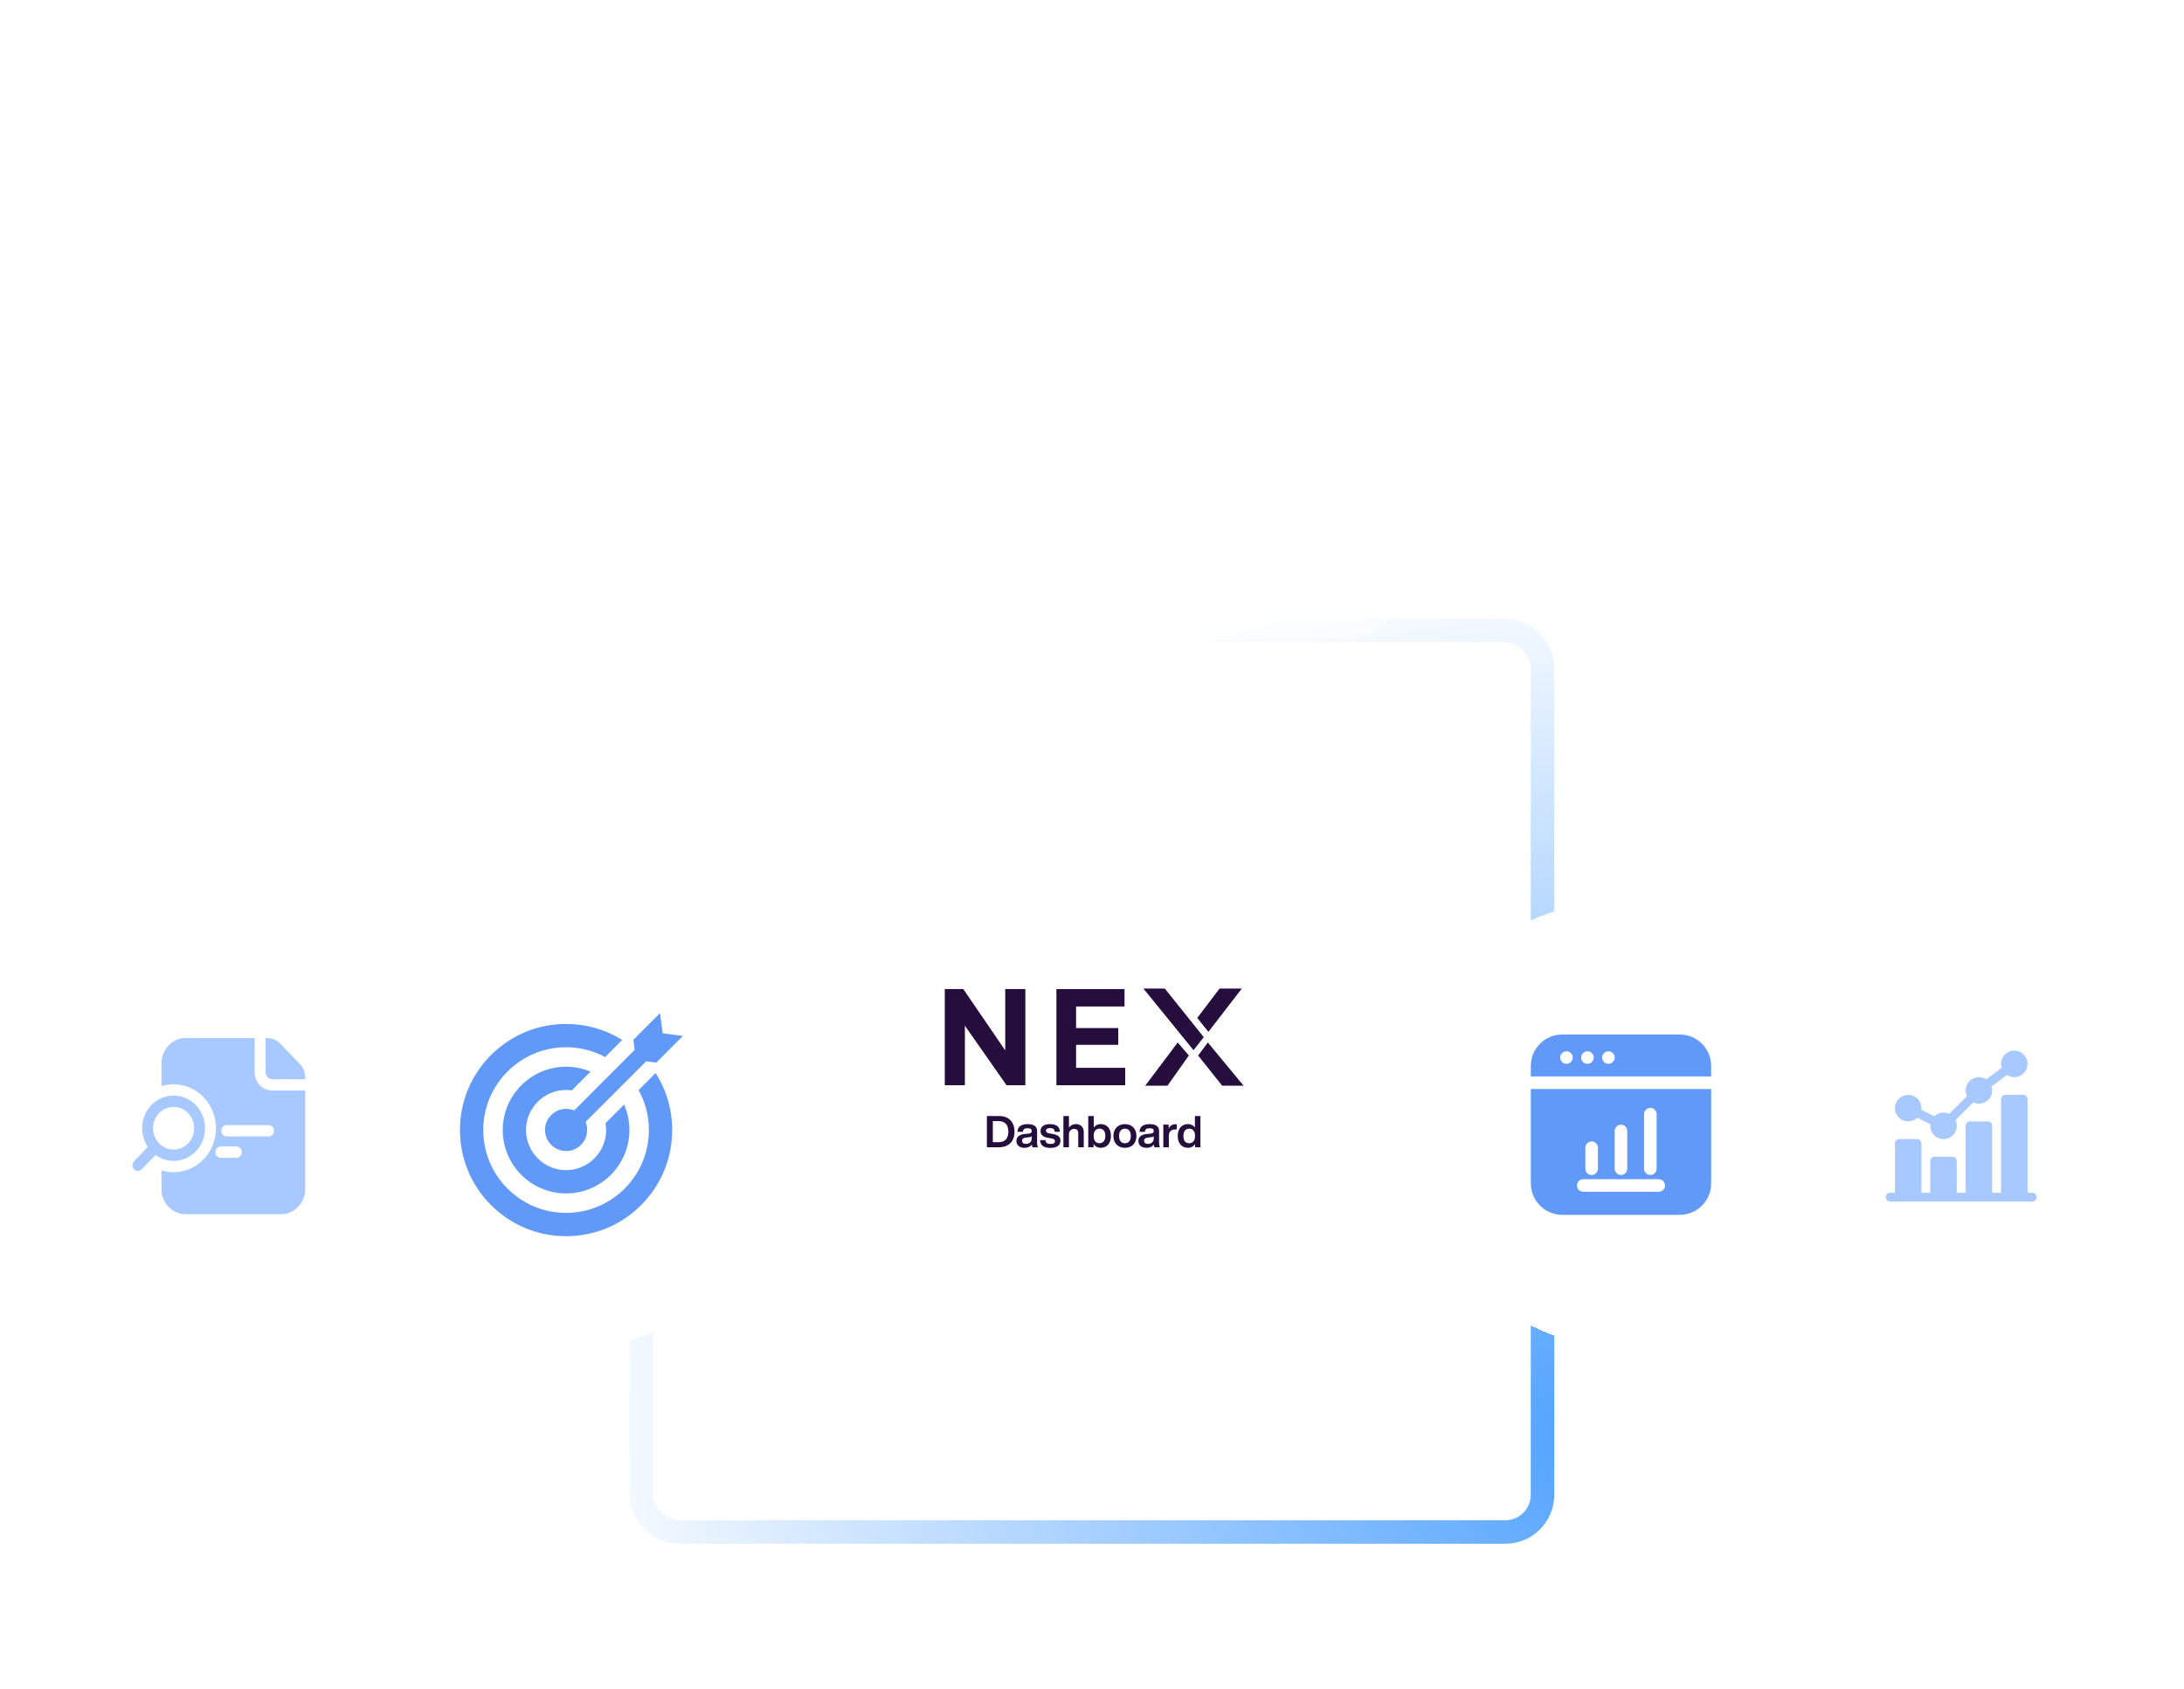 <svg width="260" height="201" viewBox="0 0 260 201" fill="none" xmlns="http://www.w3.org/2000/svg">
<rect opacity="0.5" x="3" y="90.383" width="75.524" height="75.524" rx="6.229" fill="url(#paint0_linear_3638_308686)"/>
<rect opacity="0.5" x="3" y="180.281" width="75.524" height="75.524" rx="6.229" fill="url(#paint1_linear_3638_308686)"/>
<rect opacity="0.5" x="181.299" y="90.383" width="75.524" height="75.524" rx="6.229" fill="url(#paint2_linear_3638_308686)"/>
<rect opacity="0.5" x="181.299" y="180.281" width="75.524" height="75.524" rx="6.229" fill="url(#paint3_linear_3638_308686)"/>
<rect opacity="0.5" x="91.385" y="180.598" width="75.524" height="75.524" rx="6.229" fill="url(#paint4_linear_3638_308686)"/>
<rect opacity="0.5" x="179.014" y="0.488" width="75.524" height="75.524" rx="6.229" fill="url(#paint5_linear_3638_308686)"/>
<g filter="url(#filter0_d_3638_308686)">
<rect x="74.906" y="71.5" width="110.127" height="110.127" rx="5.825" fill="white"/>
<rect x="76.306" y="72.9" width="107.327" height="107.327" rx="4.425" stroke="url(#paint6_radial_3638_308686)" stroke-width="2.8"/>
</g>
<g filter="url(#filter1_d_3638_308686)">
<rect x="97.703" y="94.684" width="64.39" height="64.39" rx="32.195" fill="white" shape-rendering="crispEdges"/>
<path d="M114.276 128.579H111.882V117.133H114.088L119.081 124.433V117.133H121.475V128.579H119.237L114.276 121.495V128.579Z" fill="#250E3E"/>
<path d="M133.362 128.579H125.173V117.133H133.281V119.205H127.515V121.773H132.536V123.768H127.515V126.506H133.362V128.579Z" fill="#250E3E"/>
<path d="M141.493 124.312L135.653 117.133H138.052L142.64 122.856L141.493 124.312Z" fill="#250E3E" stroke="#250E3E" stroke-width="0.115"/>
<path d="M143.265 122.127L142.014 120.566L144.621 117.133H147.123L143.265 122.127Z" fill="#250E3E" stroke="#250E3E" stroke-width="0.115"/>
<path d="M139.616 123.582L135.862 128.576H138.364L140.867 125.039L139.616 123.582Z" fill="#250E3E" stroke="#250E3E" stroke-width="0.115"/>
<path d="M144.933 128.576L142.118 125.039L143.202 123.582L147.331 128.576H144.933Z" fill="#250E3E" stroke="#250E3E" stroke-width="0.115"/>
<path d="M141.659 133.616V132.242H142.317V135.961H141.68V135.585C141.497 135.857 141.215 136.024 140.828 136.024C140.081 136.024 139.616 135.47 139.616 134.614C139.616 133.757 140.081 133.203 140.828 133.203C141.199 133.203 141.476 133.355 141.659 133.616ZM140.98 135.481C141.408 135.481 141.674 135.183 141.674 134.614C141.674 134.044 141.408 133.747 140.98 133.747C140.556 133.747 140.29 134.065 140.29 134.635C140.29 135.204 140.556 135.481 140.98 135.481Z" fill="#250E3E"/>
<path d="M139.339 133.223C139.397 133.223 139.444 133.223 139.501 133.233V133.839H139.334C138.848 133.839 138.556 134.079 138.556 134.591V135.96H137.897V133.264H138.535V133.745C138.665 133.442 138.921 133.223 139.339 133.223Z" fill="#250E3E"/>
<path d="M137.505 135.965H136.846C136.805 135.892 136.784 135.767 136.773 135.636C136.596 135.887 136.303 136.028 135.906 136.028C135.332 136.028 134.935 135.74 134.935 135.218C134.935 134.769 135.206 134.45 135.969 134.377L136.376 134.341C136.627 134.309 136.758 134.231 136.758 134.032C136.758 133.823 136.648 133.698 136.267 133.698C135.89 133.698 135.734 133.797 135.708 134.126H135.06C135.096 133.557 135.431 133.207 136.272 133.207C137.076 133.207 137.395 133.531 137.395 134.017V135.453C137.395 135.646 137.431 135.861 137.505 135.965ZM136.063 135.558C136.413 135.558 136.758 135.37 136.758 134.899V134.654C136.69 134.717 136.59 134.748 136.449 134.764L136.094 134.805C135.729 134.847 135.608 134.978 135.608 135.192C135.608 135.417 135.76 135.558 136.063 135.558Z" fill="#250E3E"/>
<path d="M133.33 136.028C132.51 136.028 131.957 135.474 131.957 134.617C131.957 133.761 132.51 133.207 133.33 133.207C134.15 133.207 134.699 133.761 134.699 134.617C134.699 135.474 134.15 136.028 133.33 136.028ZM133.33 135.484C133.753 135.484 134.03 135.187 134.03 134.617C134.03 134.048 133.753 133.75 133.33 133.75C132.902 133.75 132.63 134.048 132.63 134.617C132.63 135.187 132.902 135.484 133.33 135.484Z" fill="#250E3E"/>
<path d="M130.458 133.203C131.2 133.203 131.664 133.757 131.664 134.614C131.664 135.47 131.2 136.024 130.458 136.024C130.066 136.024 129.779 135.857 129.596 135.575V135.961H128.964V132.242H129.622V133.616C129.805 133.355 130.082 133.203 130.458 133.203ZM130.301 135.481C130.729 135.481 130.996 135.162 130.996 134.593C130.996 134.023 130.729 133.747 130.301 133.747C129.873 133.747 129.606 134.044 129.606 134.614C129.606 135.183 129.873 135.481 130.301 135.481Z" fill="#250E3E"/>
<path d="M127.483 133.203C128.047 133.203 128.429 133.532 128.429 134.175V135.961H127.77V134.285C127.77 133.94 127.598 133.773 127.264 133.773C126.976 133.773 126.663 133.971 126.663 134.452V135.961H126.005V132.242H126.663V133.626C126.841 133.381 127.117 133.203 127.483 133.203Z" fill="#250E3E"/>
<path d="M124.458 136.038C123.69 136.038 123.267 135.761 123.225 135.108H123.868C123.904 135.448 124.077 135.568 124.468 135.568C124.85 135.568 125.001 135.448 125.001 135.244C125.001 135.051 124.881 134.957 124.474 134.889L124.165 134.837C123.586 134.738 123.283 134.482 123.283 134.022C123.283 133.515 123.68 133.207 124.4 133.207C125.231 133.207 125.57 133.567 125.591 134.121H124.97C124.954 133.776 124.74 133.677 124.4 133.677C124.082 133.677 123.93 133.797 123.93 133.991C123.93 134.189 124.087 134.267 124.38 134.32L124.719 134.372C125.367 134.487 125.654 134.727 125.654 135.192C125.654 135.735 125.21 136.038 124.458 136.038Z" fill="#250E3E"/>
<path d="M122.982 135.965H122.323C122.282 135.892 122.261 135.767 122.25 135.636C122.073 135.887 121.78 136.028 121.383 136.028C120.809 136.028 120.412 135.74 120.412 135.218C120.412 134.769 120.683 134.45 121.446 134.377L121.853 134.341C122.104 134.309 122.235 134.231 122.235 134.032C122.235 133.823 122.125 133.698 121.744 133.698C121.368 133.698 121.211 133.797 121.185 134.126H120.537C120.574 133.557 120.908 133.207 121.749 133.207C122.553 133.207 122.872 133.531 122.872 134.017V135.453C122.872 135.646 122.908 135.861 122.982 135.965ZM121.54 135.558C121.89 135.558 122.235 135.37 122.235 134.899V134.654C122.167 134.717 122.067 134.748 121.926 134.764L121.571 134.805C121.206 134.847 121.085 134.978 121.085 135.192C121.085 135.417 121.237 135.558 121.54 135.558Z" fill="#250E3E"/>
<path d="M118.317 132.242C119.529 132.242 120.182 132.968 120.182 134.102C120.182 135.235 119.529 135.961 118.317 135.961H116.896V132.242H118.317ZM117.602 135.355H118.307C119.028 135.355 119.451 134.927 119.451 134.102C119.451 133.276 119.028 132.848 118.307 132.848H117.602V135.355Z" fill="#250E3E"/>
</g>
<g filter="url(#filter2_d_3638_308686)">
<rect x="208.814" y="109.371" width="48.441" height="48.441" rx="24.22" fill="white" shape-rendering="crispEdges"/>
<g clip-path="url(#clip0_3638_308686)">
<path d="M226.717 133.03C227.142 133.03 227.526 132.859 227.81 132.586L229.369 133.365C229.361 133.428 229.349 133.491 229.349 133.556C229.349 134.427 230.058 135.136 230.929 135.136C231.8 135.136 232.509 134.427 232.509 133.556C232.509 133.313 232.449 133.086 232.35 132.88L234.464 130.765C234.67 130.864 234.898 130.924 235.141 130.924C236.012 130.924 236.721 130.215 236.721 129.344C236.721 129.18 236.688 129.025 236.642 128.876L238.479 127.499C238.73 127.666 239.03 127.765 239.353 127.765C240.224 127.765 240.933 127.056 240.933 126.185C240.933 125.314 240.224 124.605 239.353 124.605C238.482 124.605 237.774 125.314 237.774 126.185C237.774 126.349 237.806 126.504 237.853 126.653L236.016 128.03C235.765 127.863 235.464 127.765 235.141 127.765C234.27 127.765 233.562 128.473 233.562 129.344C233.562 129.587 233.621 129.815 233.72 130.021L231.606 132.135C231.4 132.037 231.172 131.977 230.929 131.977C230.504 131.977 230.12 132.147 229.836 132.421L228.277 131.642C228.285 131.578 228.296 131.516 228.296 131.45C228.296 130.579 227.588 129.871 226.717 129.871C225.846 129.871 225.137 130.579 225.137 131.45C225.137 132.321 225.846 133.03 226.717 133.03Z" fill="#A8C9FF"/>
<path d="M241.494 141.521H240.933V130.394C240.933 130.103 240.697 129.867 240.406 129.867H238.3C238.009 129.867 237.774 130.103 237.774 130.394V141.521H236.72V133.553C236.72 133.262 236.485 133.026 236.194 133.026H234.088C233.797 133.026 233.561 133.262 233.561 133.553V141.521H232.508V137.765C232.508 137.474 232.273 137.239 231.982 137.239H229.876C229.585 137.239 229.349 137.474 229.349 137.765V141.521H228.296V135.659C228.296 135.368 228.061 135.132 227.77 135.132H225.663C225.373 135.132 225.137 135.368 225.137 135.659V141.521H224.575C224.284 141.521 224.049 141.756 224.049 142.047C224.049 142.338 224.284 142.574 224.575 142.574H241.494C241.785 142.574 242.021 142.338 242.021 142.047C242.021 141.756 241.785 141.521 241.494 141.521Z" fill="#A8C9FF"/>
</g>
</g>
<g filter="url(#filter3_d_3638_308686)">
<rect x="1.708" y="109.371" width="48.441" height="48.441" rx="24.22" fill="white" shape-rendering="crispEdges"/>
<path d="M31.965 129.355C30.811 129.355 29.871 128.38 29.871 127.184V123.109H21.668C20.072 123.109 18.78 124.45 18.78 126.105V128.829C19.242 128.687 19.726 128.613 20.221 128.613C21.571 128.613 22.838 129.157 23.79 130.143C25.757 132.185 25.758 135.506 23.791 137.547C22.838 138.535 21.571 139.078 20.221 139.078C19.729 139.078 19.245 139.003 18.78 138.858V141.081C18.78 142.736 20.072 144.077 21.668 144.077H32.998C34.593 144.077 35.886 142.736 35.886 141.081V129.355H31.965ZM27.696 137.36H25.848C25.489 137.36 25.198 137.058 25.198 136.686C25.198 136.314 25.489 136.012 25.848 136.012H27.696C28.055 136.012 28.346 136.314 28.346 136.686C28.346 137.058 28.055 137.36 27.696 137.36ZM31.523 134.822H26.548C26.189 134.822 25.898 134.52 25.898 134.148C25.898 133.776 26.189 133.474 26.548 133.474H31.523C31.882 133.474 32.173 133.776 32.173 134.148C32.173 134.52 31.882 134.822 31.523 134.822Z" fill="#A8C9FF"/>
<path d="M20.221 137.73C21.181 137.73 22.141 137.351 22.872 136.593C24.332 135.078 24.332 132.612 22.872 131.096C21.411 129.583 19.033 129.583 17.571 131.096C16.268 132.448 16.136 134.553 17.158 136.068L15.513 137.774C15.259 138.038 15.259 138.464 15.513 138.727C15.64 138.859 15.807 138.925 15.973 138.925C16.139 138.925 16.305 138.859 16.432 138.727L18.078 137.021C18.72 137.489 19.468 137.73 20.221 137.73ZM18.49 132.05C19.444 131.06 20.998 131.06 21.951 132.05C22.906 133.039 22.906 134.651 21.951 135.64C20.997 136.63 19.444 136.63 18.489 135.64C17.536 134.651 17.536 133.04 18.49 132.05Z" fill="#A8C9FF"/>
<path d="M31.172 127.183C31.172 127.637 31.528 128.007 31.966 128.007H35.887V127.782C35.887 127.183 35.656 126.614 35.252 126.195L32.912 123.768C32.507 123.349 31.958 123.109 31.381 123.109H31.172V127.183Z" fill="#A8C9FF"/>
</g>
<g filter="url(#filter4_d_3638_308686)">
<rect x="165.913" y="106.801" width="53.146" height="53.146" rx="26.573" fill="white" shape-rendering="crispEdges"/>
<path fill-rule="evenodd" clip-rule="evenodd" d="M203.219 129.131H181.753V140.363C181.753 142.431 183.429 144.107 185.497 144.107H199.475C201.543 144.107 203.219 142.431 203.219 140.363V129.131ZM187.993 141.361H196.979C197.393 141.361 197.728 141.026 197.728 140.613C197.728 140.199 197.393 139.864 196.979 139.864H187.993C187.58 139.864 187.244 140.199 187.244 140.613C187.244 141.026 187.58 141.361 187.993 141.361ZM196.73 138.616V132.126C196.73 131.712 196.394 131.377 195.981 131.377C195.567 131.377 195.232 131.712 195.232 132.126V138.616C195.232 139.029 195.567 139.365 195.981 139.365C196.394 139.365 196.73 139.029 196.73 138.616ZM189.74 138.616V136.12C189.74 135.706 189.405 135.371 188.992 135.371C188.578 135.371 188.243 135.706 188.243 136.12V138.616C188.243 139.029 188.578 139.365 188.992 139.365C189.405 139.365 189.74 139.029 189.74 138.616ZM193.235 138.616V134.123C193.235 133.709 192.9 133.374 192.486 133.374C192.073 133.374 191.737 133.709 191.737 134.123V138.616C191.737 139.029 192.073 139.365 192.486 139.365C192.9 139.365 193.235 139.029 193.235 138.616ZM181.753 127.633H203.219V126.385C203.219 124.317 201.543 122.641 199.475 122.641H185.497C183.429 122.641 181.753 124.317 181.753 126.385V127.633ZM185.996 124.638C186.41 124.638 186.745 124.973 186.745 125.386C186.745 125.8 186.41 126.135 185.996 126.135C185.583 126.135 185.247 125.8 185.247 125.386C185.247 124.973 185.583 124.638 185.996 124.638ZM190.989 124.638C191.402 124.638 191.737 124.973 191.737 125.386C191.737 125.8 191.402 126.135 190.989 126.135C190.575 126.135 190.24 125.8 190.24 125.386C190.24 124.973 190.575 124.638 190.989 124.638ZM188.492 124.638C188.906 124.638 189.241 124.973 189.241 125.386C189.241 125.8 188.906 126.135 188.492 126.135C188.079 126.135 187.744 125.8 187.744 125.386C187.744 124.973 188.079 124.638 188.492 124.638Z" fill="#6099F7"/>
</g>
<g filter="url(#filter5_d_3638_308686)">
<rect x="40.965" y="106.801" width="53.146" height="53.146" rx="26.573" fill="white" shape-rendering="crispEdges"/>
<path d="M75.536 129.258C76.317 130.67 76.763 132.293 76.763 134.017C76.763 139.455 72.339 143.878 66.902 143.878C61.465 143.878 57.041 139.455 57.041 134.017C57.041 128.58 61.465 124.157 66.902 124.157C68.583 124.157 70.168 124.58 71.554 125.325L73.585 123.295C71.599 122.052 69.302 121.387 66.902 121.387C63.528 121.387 60.356 122.701 57.971 125.086C55.585 127.472 54.271 130.644 54.271 134.018C54.271 137.391 55.585 140.563 57.971 142.949C60.356 145.335 63.528 146.648 66.902 146.648C70.276 146.648 73.448 145.335 75.833 142.949C78.219 140.563 79.533 137.391 79.533 134.018C79.533 131.577 78.844 129.242 77.561 127.233L75.536 129.258Z" fill="#6099F7"/>
<path d="M67.868 131.684C66.959 131.312 65.871 131.491 65.134 132.228C64.15 133.212 64.15 134.799 65.134 135.775C66.117 136.759 67.704 136.759 68.68 135.775C69.418 135.037 69.597 133.95 69.225 133.041L76.43 125.835L77.63 125.992L80.804 122.817L78.405 122.497L78.084 120.098L74.91 123.279L75.067 124.479L67.868 131.684Z" fill="#6099F7"/>
<path d="M71.6 133.193C71.647 133.46 71.672 133.736 71.672 134.017C71.672 136.647 69.532 138.787 66.902 138.787C64.272 138.787 62.132 136.647 62.132 134.017C62.132 131.386 64.272 129.247 66.902 129.247C67.133 129.247 67.361 129.264 67.583 129.295L69.816 127.063C68.919 126.685 67.934 126.477 66.902 126.477C62.744 126.477 59.362 129.859 59.362 134.017C59.362 138.174 62.744 141.557 66.902 141.557C71.059 141.557 74.442 138.174 74.442 134.017C74.442 132.94 74.215 131.915 73.806 130.987L71.6 133.193Z" fill="#6099F7"/>
</g>
<rect opacity="0.5" x="91.385" y="0.488" width="75.524" height="75.524" rx="6.229" fill="url(#paint7_linear_3638_308686)"/>
<rect opacity="0.5" x="2.245" y="0.488" width="75.524" height="75.524" rx="6.229" fill="url(#paint8_linear_3638_308686)"/>
<defs>
<filter id="filter0_d_3638_308686" x="63.839" y="62.551" width="132.26" height="132.258" filterUnits="userSpaceOnUse" color-interpolation-filters="sRGB">
<feFlood flood-opacity="0" result="BackgroundImageFix"/>
<feColorMatrix in="SourceAlpha" type="matrix" values="0 0 0 0 0 0 0 0 0 0 0 0 0 0 0 0 0 0 127 0" result="hardAlpha"/>
<feOffset dy="2.118"/>
<feGaussianBlur stdDeviation="5.533"/>
<feComposite in2="hardAlpha" operator="out"/>
<feColorMatrix type="matrix" values="0 0 0 0 0.216 0 0 0 0 0.411 0 0 0 0 0.904 0 0 0 0.25 0"/>
<feBlend mode="normal" in2="BackgroundImageFix" result="effect1_dropShadow_3638_308686"/>
<feBlend mode="normal" in="SourceGraphic" in2="effect1_dropShadow_3638_308686" result="shape"/>
</filter>
<filter id="filter1_d_3638_308686" x="95.931" y="92.911" width="69.117" height="69.117" filterUnits="userSpaceOnUse" color-interpolation-filters="sRGB">
<feFlood flood-opacity="0" result="BackgroundImageFix"/>
<feColorMatrix in="SourceAlpha" type="matrix" values="0 0 0 0 0 0 0 0 0 0 0 0 0 0 0 0 0 0 127 0" result="hardAlpha"/>
<feOffset dx="0.591" dy="0.591"/>
<feGaussianBlur stdDeviation="1.181"/>
<feComposite in2="hardAlpha" operator="out"/>
<feColorMatrix type="matrix" values="0 0 0 0 0 0 0 0 0 0 0 0 0 0 0 0 0 0 0.25 0"/>
<feBlend mode="normal" in2="BackgroundImageFix" result="effect1_dropShadow_3638_308686"/>
<feBlend mode="normal" in="SourceGraphic" in2="effect1_dropShadow_3638_308686" result="shape"/>
</filter>
<filter id="filter2_d_3638_308686" x="207.481" y="108.038" width="51.996" height="51.997" filterUnits="userSpaceOnUse" color-interpolation-filters="sRGB">
<feFlood flood-opacity="0" result="BackgroundImageFix"/>
<feColorMatrix in="SourceAlpha" type="matrix" values="0 0 0 0 0 0 0 0 0 0 0 0 0 0 0 0 0 0 127 0" result="hardAlpha"/>
<feOffset dx="0.444" dy="0.444"/>
<feGaussianBlur stdDeviation="0.889"/>
<feComposite in2="hardAlpha" operator="out"/>
<feColorMatrix type="matrix" values="0 0 0 0 0 0 0 0 0 0 0 0 0 0 0 0 0 0 0.25 0"/>
<feBlend mode="normal" in2="BackgroundImageFix" result="effect1_dropShadow_3638_308686"/>
<feBlend mode="normal" in="SourceGraphic" in2="effect1_dropShadow_3638_308686" result="shape"/>
</filter>
<filter id="filter3_d_3638_308686" x="0.375" y="108.038" width="51.996" height="51.997" filterUnits="userSpaceOnUse" color-interpolation-filters="sRGB">
<feFlood flood-opacity="0" result="BackgroundImageFix"/>
<feColorMatrix in="SourceAlpha" type="matrix" values="0 0 0 0 0 0 0 0 0 0 0 0 0 0 0 0 0 0 127 0" result="hardAlpha"/>
<feOffset dx="0.444" dy="0.444"/>
<feGaussianBlur stdDeviation="0.889"/>
<feComposite in2="hardAlpha" operator="out"/>
<feColorMatrix type="matrix" values="0 0 0 0 0 0 0 0 0 0 0 0 0 0 0 0 0 0 0.25 0"/>
<feBlend mode="normal" in2="BackgroundImageFix" result="effect1_dropShadow_3638_308686"/>
<feBlend mode="normal" in="SourceGraphic" in2="effect1_dropShadow_3638_308686" result="shape"/>
</filter>
<filter id="filter4_d_3638_308686" x="164.45" y="105.338" width="57.047" height="57.045" filterUnits="userSpaceOnUse" color-interpolation-filters="sRGB">
<feFlood flood-opacity="0" result="BackgroundImageFix"/>
<feColorMatrix in="SourceAlpha" type="matrix" values="0 0 0 0 0 0 0 0 0 0 0 0 0 0 0 0 0 0 127 0" result="hardAlpha"/>
<feOffset dx="0.488" dy="0.488"/>
<feGaussianBlur stdDeviation="0.975"/>
<feComposite in2="hardAlpha" operator="out"/>
<feColorMatrix type="matrix" values="0 0 0 0 0 0 0 0 0 0 0 0 0 0 0 0 0 0 0.25 0"/>
<feBlend mode="normal" in2="BackgroundImageFix" result="effect1_dropShadow_3638_308686"/>
<feBlend mode="normal" in="SourceGraphic" in2="effect1_dropShadow_3638_308686" result="shape"/>
</filter>
<filter id="filter5_d_3638_308686" x="39.502" y="105.338" width="57.047" height="57.045" filterUnits="userSpaceOnUse" color-interpolation-filters="sRGB">
<feFlood flood-opacity="0" result="BackgroundImageFix"/>
<feColorMatrix in="SourceAlpha" type="matrix" values="0 0 0 0 0 0 0 0 0 0 0 0 0 0 0 0 0 0 127 0" result="hardAlpha"/>
<feOffset dx="0.488" dy="0.488"/>
<feGaussianBlur stdDeviation="0.975"/>
<feComposite in2="hardAlpha" operator="out"/>
<feColorMatrix type="matrix" values="0 0 0 0 0 0 0 0 0 0 0 0 0 0 0 0 0 0 0.25 0"/>
<feBlend mode="normal" in2="BackgroundImageFix" result="effect1_dropShadow_3638_308686"/>
<feBlend mode="normal" in="SourceGraphic" in2="effect1_dropShadow_3638_308686" result="shape"/>
</filter>
<linearGradient id="paint0_linear_3638_308686" x1="78.525" y1="128.145" x2="3" y2="128.145" gradientUnits="userSpaceOnUse">
<stop stop-color="white"/>
<stop offset="1" stop-color="white" stop-opacity="0"/>
</linearGradient>
<linearGradient id="paint1_linear_3638_308686" x1="78.524" y1="218.043" x2="3" y2="218.043" gradientUnits="userSpaceOnUse">
<stop stop-color="white"/>
<stop offset="1" stop-color="white" stop-opacity="0"/>
</linearGradient>
<linearGradient id="paint2_linear_3638_308686" x1="256.823" y1="128.145" x2="181.299" y2="128.145" gradientUnits="userSpaceOnUse">
<stop stop-color="white" stop-opacity="0"/>
<stop offset="1" stop-color="white"/>
</linearGradient>
<linearGradient id="paint3_linear_3638_308686" x1="256.823" y1="218.043" x2="181.299" y2="218.043" gradientUnits="userSpaceOnUse">
<stop stop-color="white" stop-opacity="0"/>
<stop offset="1" stop-color="white"/>
</linearGradient>
<linearGradient id="paint4_linear_3638_308686" x1="129.147" y1="180.598" x2="129.147" y2="256.122" gradientUnits="userSpaceOnUse">
<stop stop-color="white"/>
<stop offset="1" stop-color="white" stop-opacity="0"/>
</linearGradient>
<linearGradient id="paint5_linear_3638_308686" x1="216.776" y1="0.488" x2="216.776" y2="76.012" gradientUnits="userSpaceOnUse">
<stop stop-color="white" stop-opacity="0"/>
<stop offset="1" stop-color="white"/>
</linearGradient>
<radialGradient id="paint6_radial_3638_308686" cx="0" cy="0" r="1" gradientTransform="matrix(-124.557 -10.075 10.075 -104.243 191.488 168.946)" gradientUnits="userSpaceOnUse">
<stop stop-color="#4DA0FF"/>
<stop offset="1" stop-color="white"/>
</radialGradient>
<linearGradient id="paint7_linear_3638_308686" x1="129.147" y1="0.488" x2="129.147" y2="76.012" gradientUnits="userSpaceOnUse">
<stop stop-color="white" stop-opacity="0"/>
<stop offset="1" stop-color="white"/>
</linearGradient>
<linearGradient id="paint8_linear_3638_308686" x1="40.007" y1="0.488" x2="40.007" y2="76.012" gradientUnits="userSpaceOnUse">
<stop stop-color="white" stop-opacity="0"/>
<stop offset="1" stop-color="white"/>
</linearGradient>
<clipPath id="clip0_3638_308686">
<rect width="17.972" height="17.972" fill="white" transform="translate(224.049 124.605)"/>
</clipPath>
</defs>
</svg>
